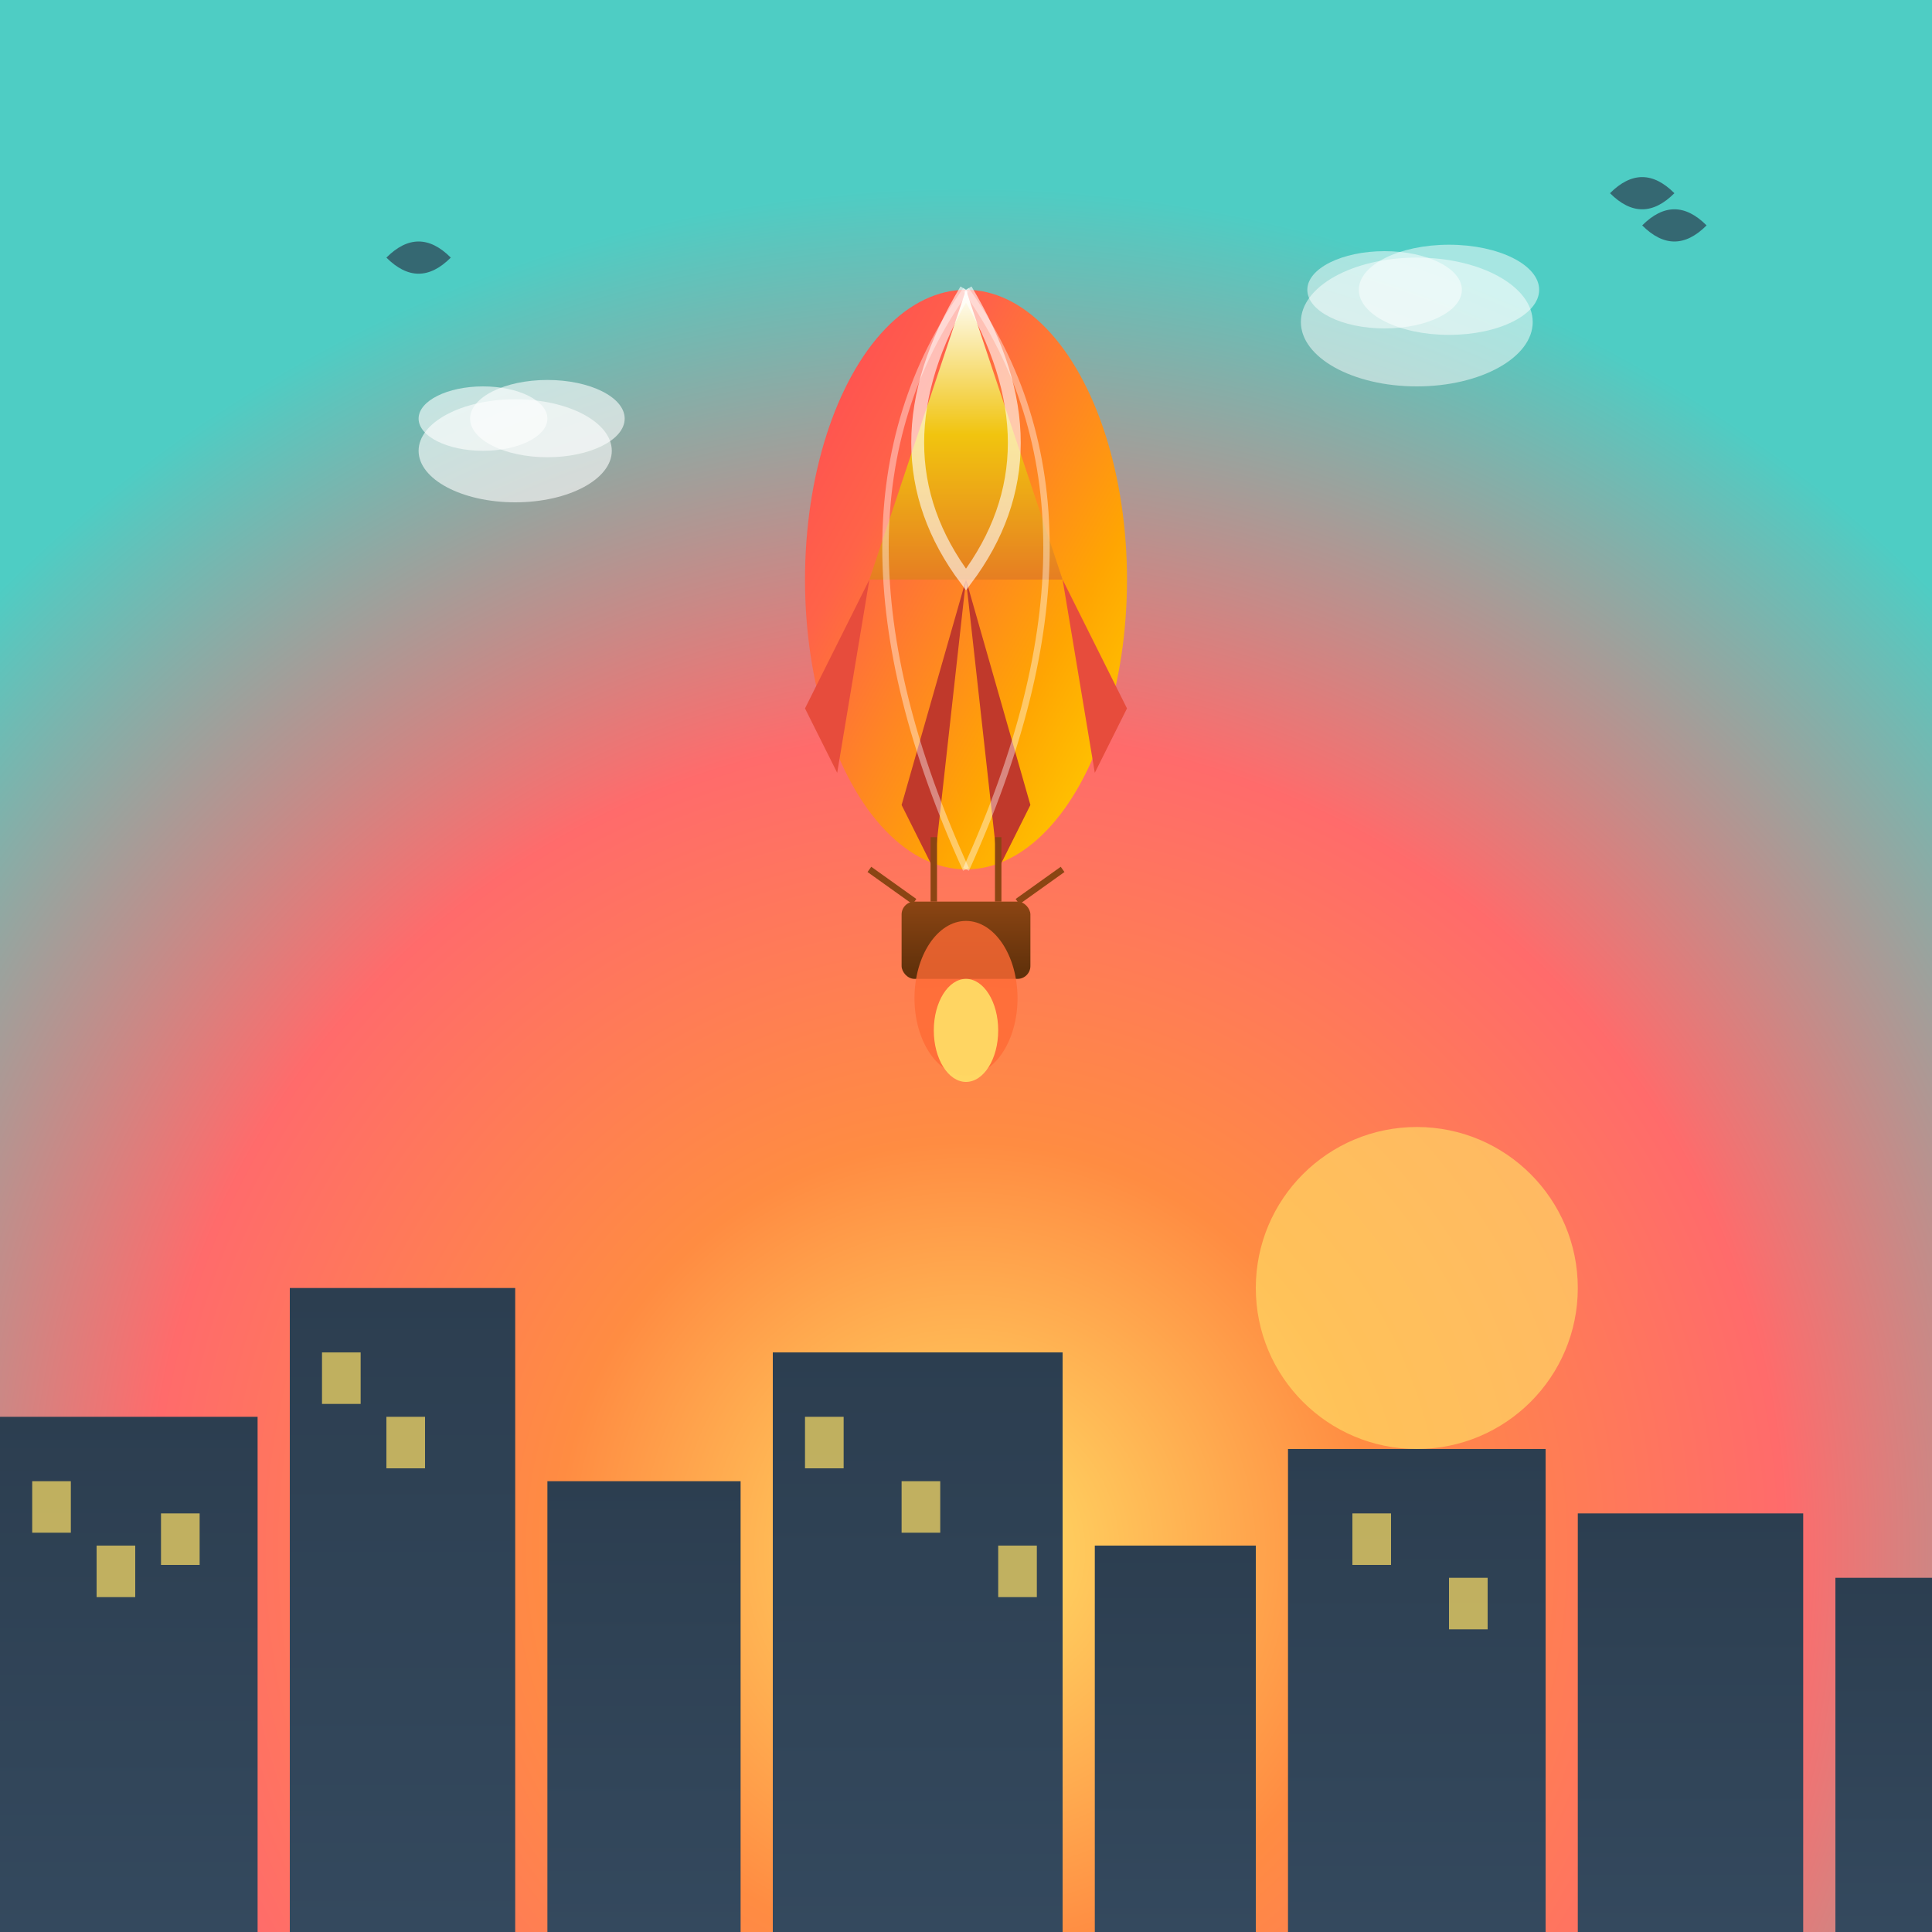 <svg viewBox="0 0 300 300" xmlns="http://www.w3.org/2000/svg">
  <defs>
    <radialGradient id="sunsetSky" cx="50%" cy="80%" r="70%">
      <stop offset="0%" stop-color="#FFE066"/>
      <stop offset="30%" stop-color="#FF8C42"/>
      <stop offset="60%" stop-color="#FF6B6B"/>
      <stop offset="100%" stop-color="#4ECDC4"/>
    </radialGradient>
    
    <linearGradient id="balloonGradient" x1="0%" y1="0%" x2="100%" y2="100%">
      <stop offset="0%" stop-color="#FF4757"/>
      <stop offset="30%" stop-color="#FF6348"/>
      <stop offset="70%" stop-color="#FFA502"/>
      <stop offset="100%" stop-color="#FFD700"/>
    </linearGradient>
    
    <linearGradient id="rocketTip" x1="0%" y1="0%" x2="0%" y2="100%">
      <stop offset="0%" stop-color="#FFFFFF"/>
      <stop offset="50%" stop-color="#F1C40F"/>
      <stop offset="100%" stop-color="#E67E22"/>
    </linearGradient>
    
    <linearGradient id="basketGradient" x1="0%" y1="0%" x2="0%" y2="100%">
      <stop offset="0%" stop-color="#8B4513"/>
      <stop offset="100%" stop-color="#5D2F0A"/>
    </linearGradient>
    
    <linearGradient id="buildingGrad" x1="0%" y1="0%" x2="0%" y2="100%">
      <stop offset="0%" stop-color="#2C3E50"/>
      <stop offset="100%" stop-color="#34495E"/>
    </linearGradient>
    
    <filter id="glow">
      <feGaussianBlur stdDeviation="3" result="coloredBlur"/>
      <feMerge> 
        <feMergeNode in="coloredBlur"/>
        <feMergeNode in="SourceGraphic"/>
      </feMerge>
    </filter>
  </defs>
  
  <!-- Sky Background -->
  <rect width="300" height="300" fill="url(#sunsetSky)"/>
  
  <!-- Sun -->
  <circle cx="220" cy="200" r="25" fill="#FFE066" filter="url(#glow)" opacity="0.8"/>
  
  <!-- Cityscape -->
  <rect x="0" y="220" width="40" height="80" fill="url(#buildingGrad)"/>
  <rect x="45" y="200" width="35" height="100" fill="url(#buildingGrad)"/>
  <rect x="85" y="230" width="30" height="70" fill="url(#buildingGrad)"/>
  <rect x="120" y="210" width="45" height="90" fill="url(#buildingGrad)"/>
  <rect x="170" y="240" width="25" height="60" fill="url(#buildingGrad)"/>
  <rect x="200" y="225" width="40" height="75" fill="url(#buildingGrad)"/>
  <rect x="245" y="235" width="35" height="65" fill="url(#buildingGrad)"/>
  <rect x="285" y="245" width="15" height="55" fill="url(#buildingGrad)"/>
  
  <!-- Building Windows -->
  <rect x="5" y="230" width="6" height="8" fill="#FFE066" opacity="0.7"/>
  <rect x="15" y="240" width="6" height="8" fill="#FFE066" opacity="0.7"/>
  <rect x="25" y="235" width="6" height="8" fill="#FFE066" opacity="0.7"/>
  <rect x="50" y="210" width="6" height="8" fill="#FFE066" opacity="0.7"/>
  <rect x="60" y="220" width="6" height="8" fill="#FFE066" opacity="0.7"/>
  <rect x="125" y="220" width="6" height="8" fill="#FFE066" opacity="0.7"/>
  <rect x="140" y="230" width="6" height="8" fill="#FFE066" opacity="0.7"/>
  <rect x="155" y="240" width="6" height="8" fill="#FFE066" opacity="0.7"/>
  <rect x="210" y="235" width="6" height="8" fill="#FFE066" opacity="0.7"/>
  <rect x="225" y="245" width="6" height="8" fill="#FFE066" opacity="0.7"/>
  
  <!-- Rocket Balloon Main Body -->
  <ellipse cx="150" cy="90" rx="25" ry="45" fill="url(#balloonGradient)"/>
  
  <!-- Rocket Tip -->
  <path d="M 150 45 L 135 90 L 165 90 Z" fill="url(#rocketTip)"/>
  
  <!-- Rocket Fins -->
  <path d="M 125 110 L 135 90 L 130 120 Z" fill="#E74C3C"/>
  <path d="M 175 110 L 165 90 L 170 120 Z" fill="#E74C3C"/>
  <path d="M 140 125 L 150 90 L 145 135 Z" fill="#C0392B"/>
  <path d="M 160 125 L 150 90 L 155 135 Z" fill="#C0392B"/>
  
  <!-- Balloon Pattern Lines -->
  <path d="M 150 45 Q 135 70 150 90 Q 165 70 150 45" stroke="#FFFFFF" stroke-width="2" fill="none" opacity="0.6"/>
  <path d="M 150 45 Q 125 80 150 135" stroke="#FFFFFF" stroke-width="1" fill="none" opacity="0.4"/>
  <path d="M 150 45 Q 175 80 150 135" stroke="#FFFFFF" stroke-width="1" fill="none" opacity="0.4"/>
  
  <!-- Basket -->
  <rect x="140" y="140" width="20" height="12" fill="url(#basketGradient)" rx="2"/>
  
  <!-- Ropes -->
  <line x1="135" y1="135" x2="142" y2="140" stroke="#8B4513" stroke-width="1"/>
  <line x1="165" y1="135" x2="158" y2="140" stroke="#8B4513" stroke-width="1"/>
  <line x1="145" y1="130" x2="145" y2="140" stroke="#8B4513" stroke-width="1"/>
  <line x1="155" y1="130" x2="155" y2="140" stroke="#8B4513" stroke-width="1"/>
  
  <!-- Flame/Exhaust -->
  <ellipse cx="150" cy="155" rx="8" ry="12" fill="#FF6B35" opacity="0.8"/>
  <ellipse cx="150" cy="160" rx="5" ry="8" fill="#FFE066" opacity="0.9"/>
  
  <!-- Clouds -->
  <ellipse cx="80" cy="70" rx="15" ry="8" fill="#FFFFFF" opacity="0.6"/>
  <ellipse cx="85" cy="65" rx="12" ry="6" fill="#FFFFFF" opacity="0.6"/>
  <ellipse cx="75" cy="65" rx="10" ry="5" fill="#FFFFFF" opacity="0.6"/>
  
  <ellipse cx="220" cy="50" rx="18" ry="10" fill="#FFFFFF" opacity="0.5"/>
  <ellipse cx="225" cy="45" rx="14" ry="7" fill="#FFFFFF" opacity="0.5"/>
  <ellipse cx="215" cy="45" rx="12" ry="6" fill="#FFFFFF" opacity="0.5"/>
  
  <!-- Birds -->
  <path d="M 60 40 Q 65 35 70 40 Q 65 45 60 40" fill="#2C3E50" opacity="0.7"/>
  <path d="M 250 30 Q 255 25 260 30 Q 255 35 250 30" fill="#2C3E50" opacity="0.7"/>
  <path d="M 255 35 Q 260 30 265 35 Q 260 40 255 35" fill="#2C3E50" opacity="0.7"/>
</svg>